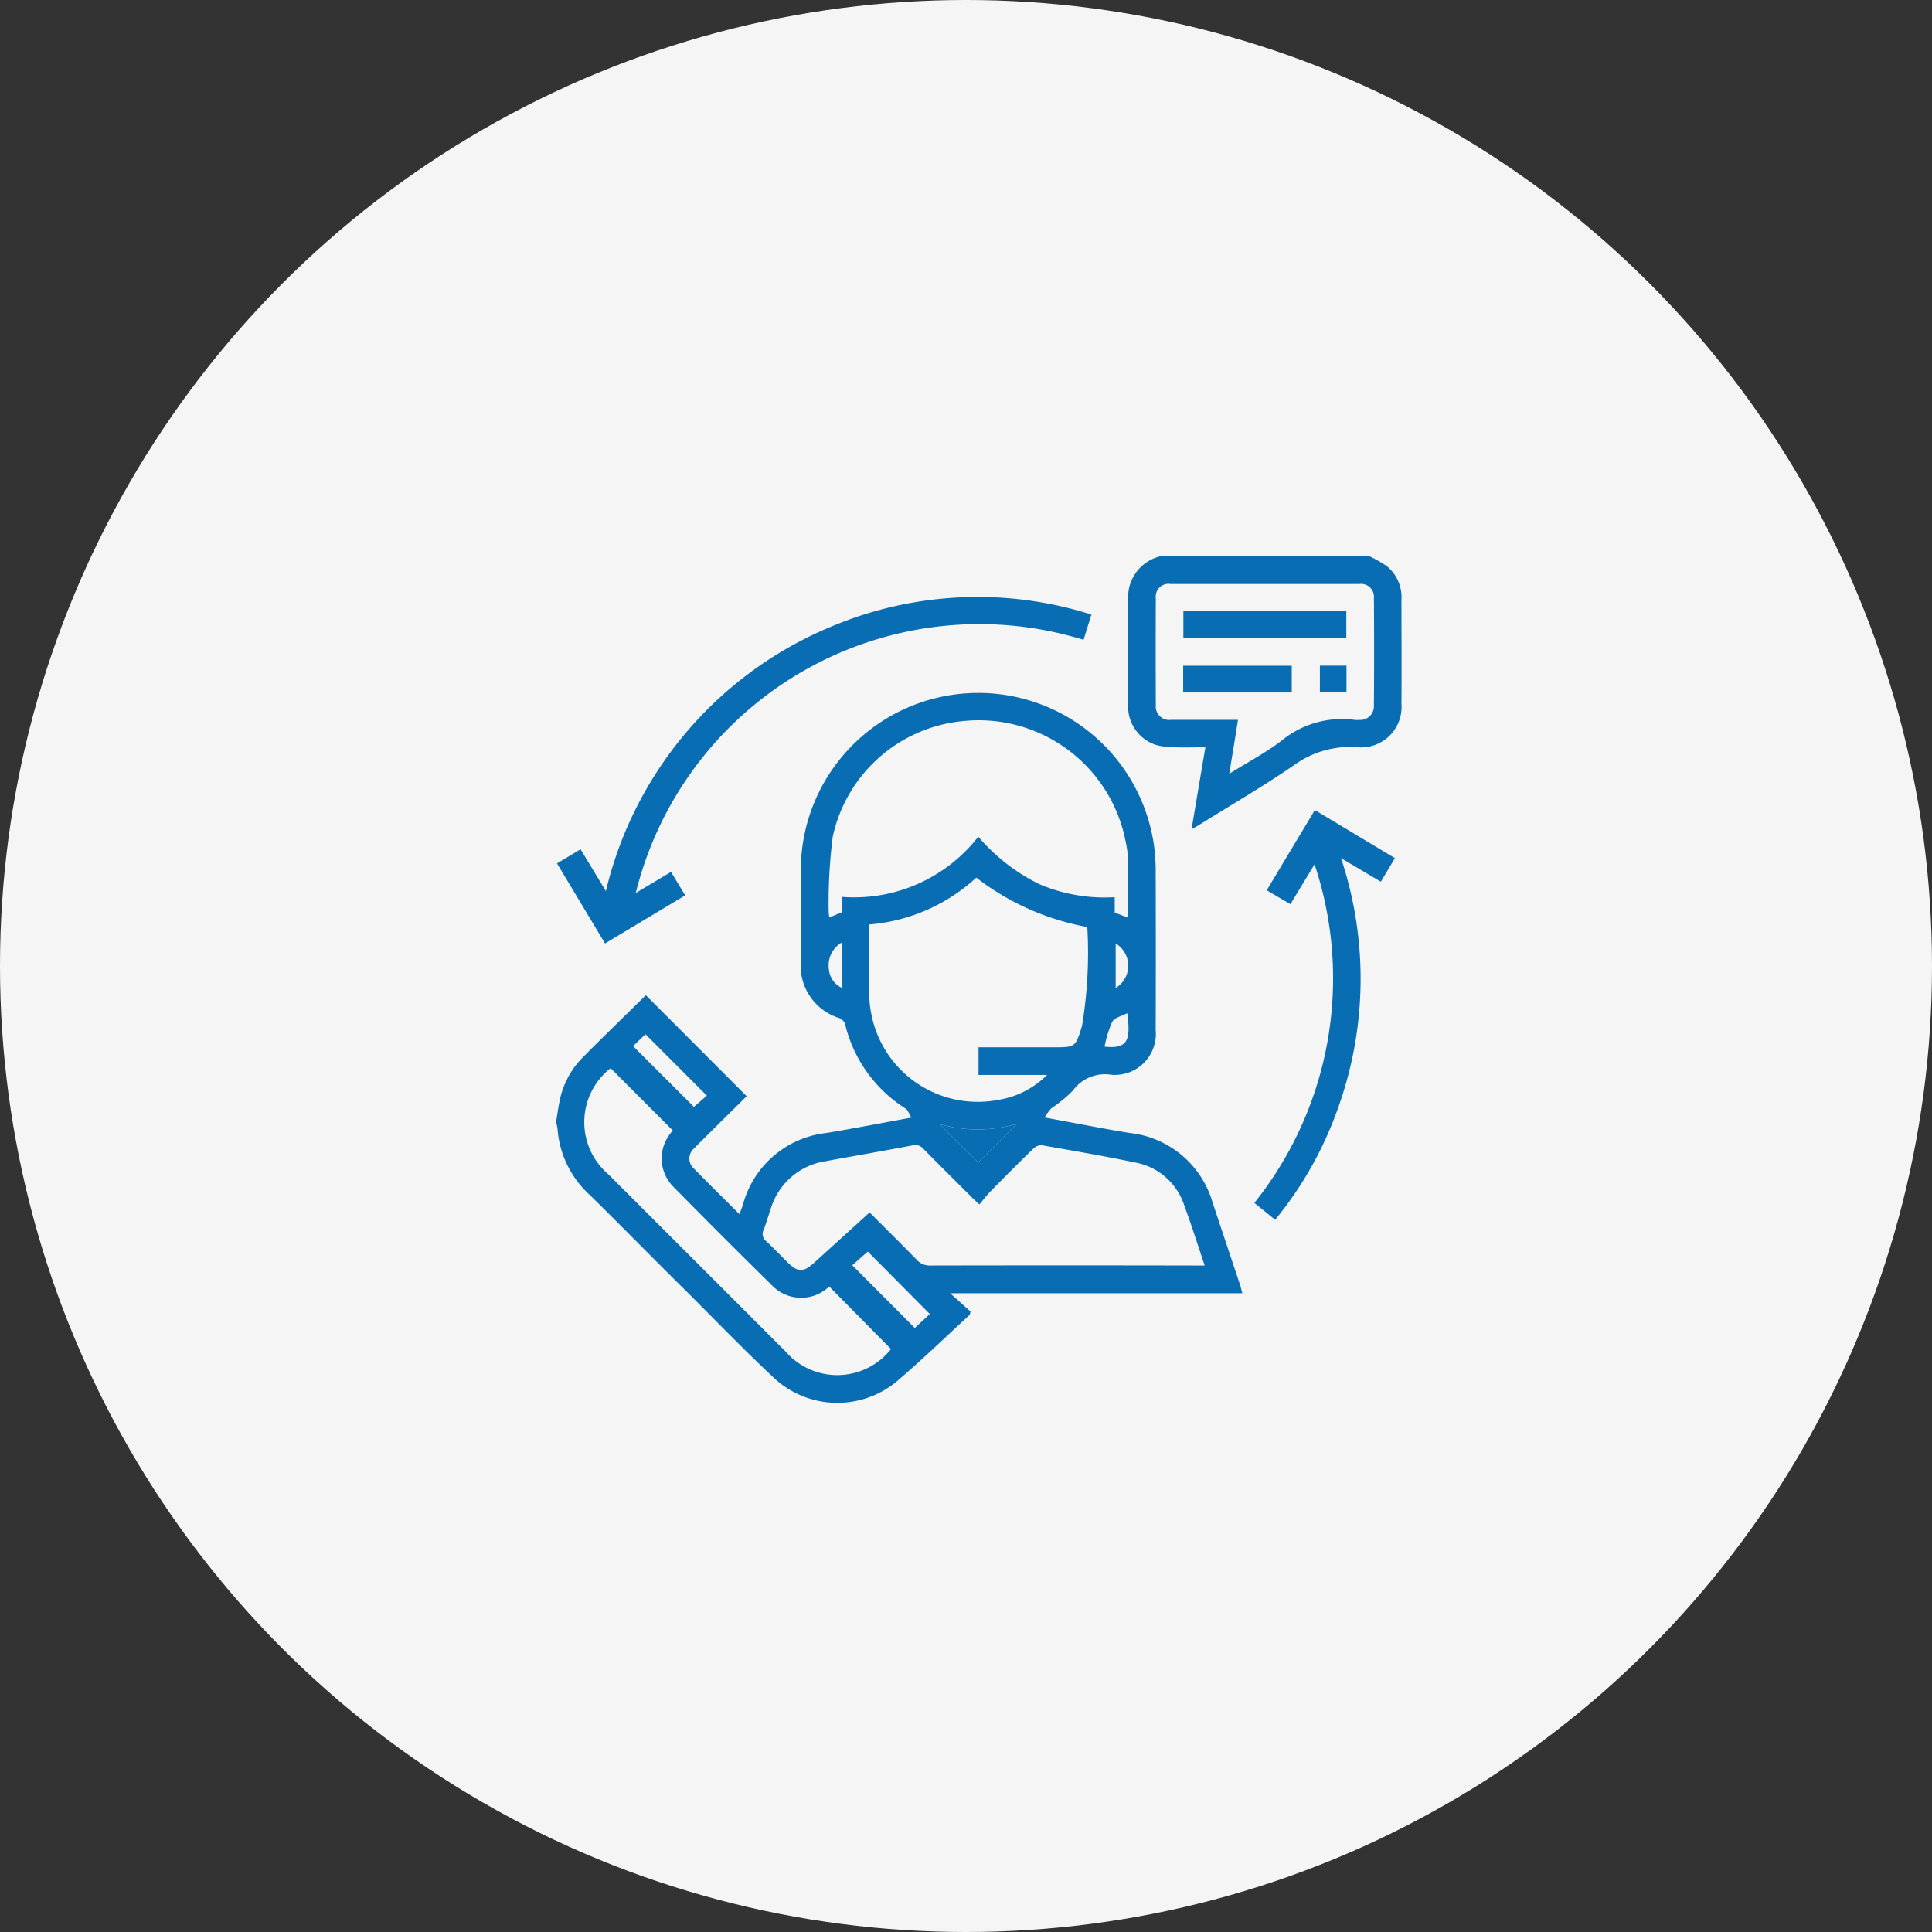 <svg xmlns="http://www.w3.org/2000/svg" width="66" height="66" viewBox="0 0 66 66">
  <rect x="0" y="0" width="66" height="66" fill="#333333" stroke="none"/>
  <g id="Group_11741" data-name="Group 11741" transform="translate(-1018 -3628)">
    <circle id="Ellipse_76" data-name="Ellipse 76" cx="33" cy="33" r="33" transform="translate(1018 3628)" fill="#f5f5f5"/>
    <g id="Group_11839" data-name="Group 11839" transform="translate(2793.25 10682.08)">
      <path id="Path_4793" data-name="Path 4793" d="M572.75,113.067c.037-.22.065-.441.11-.66a2.919,2.919,0,0,1,.778-1.505c.721-.728,1.458-1.439,2.175-2.145l3.444,3.45c-.389.389-.8.786-1.2,1.188-.2.2-.4.394-.6.6a.451.451,0,0,0-.007.68c.505.518,1.022,1.024,1.563,1.564.047-.132.087-.234.12-.337a3.329,3.329,0,0,1,2.844-2.437c.944-.156,1.883-.339,2.906-.526-.078-.128-.115-.255-.2-.311a4.707,4.707,0,0,1-2.064-2.886.341.341,0,0,0-.189-.2,1.874,1.874,0,0,1-1.323-1.942c0-1.073,0-2.145,0-3.217a6.063,6.063,0,0,1,12.055-.807,6.282,6.282,0,0,1,.068.984q.009,2.695,0,5.391a1.4,1.4,0,0,1-1.526,1.523,1.352,1.352,0,0,0-1.3.537,4.306,4.306,0,0,1-.736.606,2.057,2.057,0,0,0-.234.318c1.026.188,1.964.375,2.907.529a3.32,3.32,0,0,1,2.833,2.376l.934,2.8c.03.087.048.177.082.3h-9.981l.694.623c-.019.083-.017.105-.027.114-.831.763-1.642,1.551-2.5,2.281a3.18,3.18,0,0,1-4.164-.105c-1.079-1.007-2.1-2.074-3.15-3.114s-2.1-2.109-3.156-3.151a3.377,3.377,0,0,1-1.11-2.272,1.133,1.133,0,0,0-.043-.187Zm19.534-6.958c0-.68.005-1.329,0-1.977a3.249,3.249,0,0,0-.068-.559,5.113,5.113,0,0,0-5.573-4.179,5.04,5.04,0,0,0-4.446,3.954,18.011,18.011,0,0,0-.139,2.526,1.59,1.59,0,0,0,.023.229l.443-.185V105.4a5.375,5.375,0,0,0,4.646-2.057,6.511,6.511,0,0,0,2.092,1.625,5.68,5.68,0,0,0,2.569.441v.526Zm-8.827,10.07c.545.545,1.084,1.077,1.614,1.621a.589.589,0,0,0,.467.192q4.528-.009,9.055,0h.311c-.241-.714-.452-1.392-.7-2.058a2.169,2.169,0,0,0-1.658-1.458c-1.065-.222-2.138-.406-3.209-.593a.389.389,0,0,0-.284.113c-.493.478-.977.964-1.458,1.454-.137.139-.254.3-.389.455-.126-.119-.2-.181-.261-.247-.553-.551-1.107-1.1-1.654-1.657a.356.356,0,0,0-.362-.114c-.986.188-1.976.356-2.963.539a2.316,2.316,0,0,0-1.875,1.594c-.087.248-.156.5-.251.747a.309.309,0,0,0,.086.395c.249.229.482.476.722.715.351.35.545.355.909.026Zm7.436-9.75a8.764,8.764,0,0,1-3.792-1.688,6.122,6.122,0,0,1-3.653,1.6v2.435a2.941,2.941,0,0,0,.056.56,3.7,3.7,0,0,0,4.333,3,3.01,3.01,0,0,0,1.682-.856h-2.341v-.943h2.56c.743,0,.753,0,.974-.726A15.238,15.238,0,0,0,590.894,106.43Zm-6.706,14.417-2.11-2.138a1.382,1.382,0,0,1-1.946-.029q-1.7-1.671-3.371-3.371a1.369,1.369,0,0,1-.124-1.806l.093-.128-2.119-2.124a2.34,2.34,0,0,0-.072,3.631l6.044,6.043A2.337,2.337,0,0,0,584.187,120.847Zm-1.323-2.863L585,120.126l.514-.477-2.119-2.134ZM575.8,110.09l-.424.406,2.079,2.077.443-.384Zm12.694,3.059a4.745,4.745,0,0,1-2.647.011l1.323,1.314Zm3.763-3.777c-.186.1-.434.15-.515.3a3.868,3.868,0,0,0-.258.844c.747.074.91-.159.775-1.139Zm-9.757-2.411a.9.9,0,0,0-.435.893.768.768,0,0,0,.435.649Zm9.363.029v1.521a.888.888,0,0,0,0-1.521Z" transform="translate(-2329 -7128.84)" fill="#086db3"/>
      <path id="Path_4794" data-name="Path 4794" d="M831.942,38.5a4.35,4.35,0,0,1,.6.34,1.371,1.371,0,0,1,.5,1.145c0,1.185.009,2.369,0,3.554a1.382,1.382,0,0,1-1.536,1.484,3.27,3.27,0,0,0-2.144.623c-1.045.716-2.141,1.355-3.216,2.024-.07.044-.143.083-.275.16.161-.954.311-1.852.473-2.8-.354,0-.7.009-1.037,0a2.526,2.526,0,0,1-.638-.078,1.375,1.375,0,0,1-.965-1.317c-.008-1.25-.016-2.5,0-3.75a1.431,1.431,0,0,1,1.118-1.385Zm-4.783,7.434c.631-.394,1.239-.715,1.78-1.126a3.252,3.252,0,0,1,2.51-.715.774.774,0,0,0,.141,0,.467.467,0,0,0,.511-.483q.014-1.847,0-3.694a.438.438,0,0,0-.49-.467q-3.23,0-6.461,0a.436.436,0,0,0-.5.482q-.007,1.833,0,3.666a.458.458,0,0,0,.52.494h2.286C827.362,44.707,827.265,45.288,827.158,45.934Z" transform="translate(-2560.416 -7073.58)" fill="#086db3"/>
      <path id="Path_4795" data-name="Path 4795" d="M575.8,66.511l1.205-.719.484.8-2.738,1.643L573.11,65.5l.806-.482.864,1.43a13.051,13.051,0,0,1,7.8-9.079A12.852,12.852,0,0,1,591.366,57q-.135.43-.268.862A12.092,12.092,0,0,0,575.8,66.511Z" transform="translate(-2329.332 -7090.085)" fill="#086db3"/>
      <path id="Path_4796" data-name="Path 4796" d="M882.1,151.57a13.017,13.017,0,0,1-.068,8.445,12.645,12.645,0,0,1-2.18,3.91l-.711-.576a12.288,12.288,0,0,0,2.056-11.566l-.824,1.361-.809-.474c.545-.914,1.09-1.818,1.643-2.741l2.735,1.642-.48.806Z" transform="translate(-2611.54 -7176.336)" fill="#086db3"/>
      <path id="Path_4803" data-name="Path 4803" d="M743.647,287.58l-1.323,1.325L741,287.591A4.738,4.738,0,0,0,743.647,287.58Z" transform="translate(-2484.153 -7303.271)" fill="#086db3"/>
      <path id="Path_4808" data-name="Path 4808" d="M853.566,63.6H848V62.69h5.566Z" transform="translate(-2582.824 -7095.887)" fill="#086db3"/>
      <path id="Path_4809" data-name="Path 4809" d="M847.91,87.484V86.57h3.709v.914Z" transform="translate(-2582.741 -7117.908)" fill="#086db3"/>
      <path id="Path_4810" data-name="Path 4810" d="M907.92,86.55h.908v.915h-.908Z" transform="translate(-2638.08 -7117.89)" fill="#086db3"/>
    </g>
  </g>
</svg>
